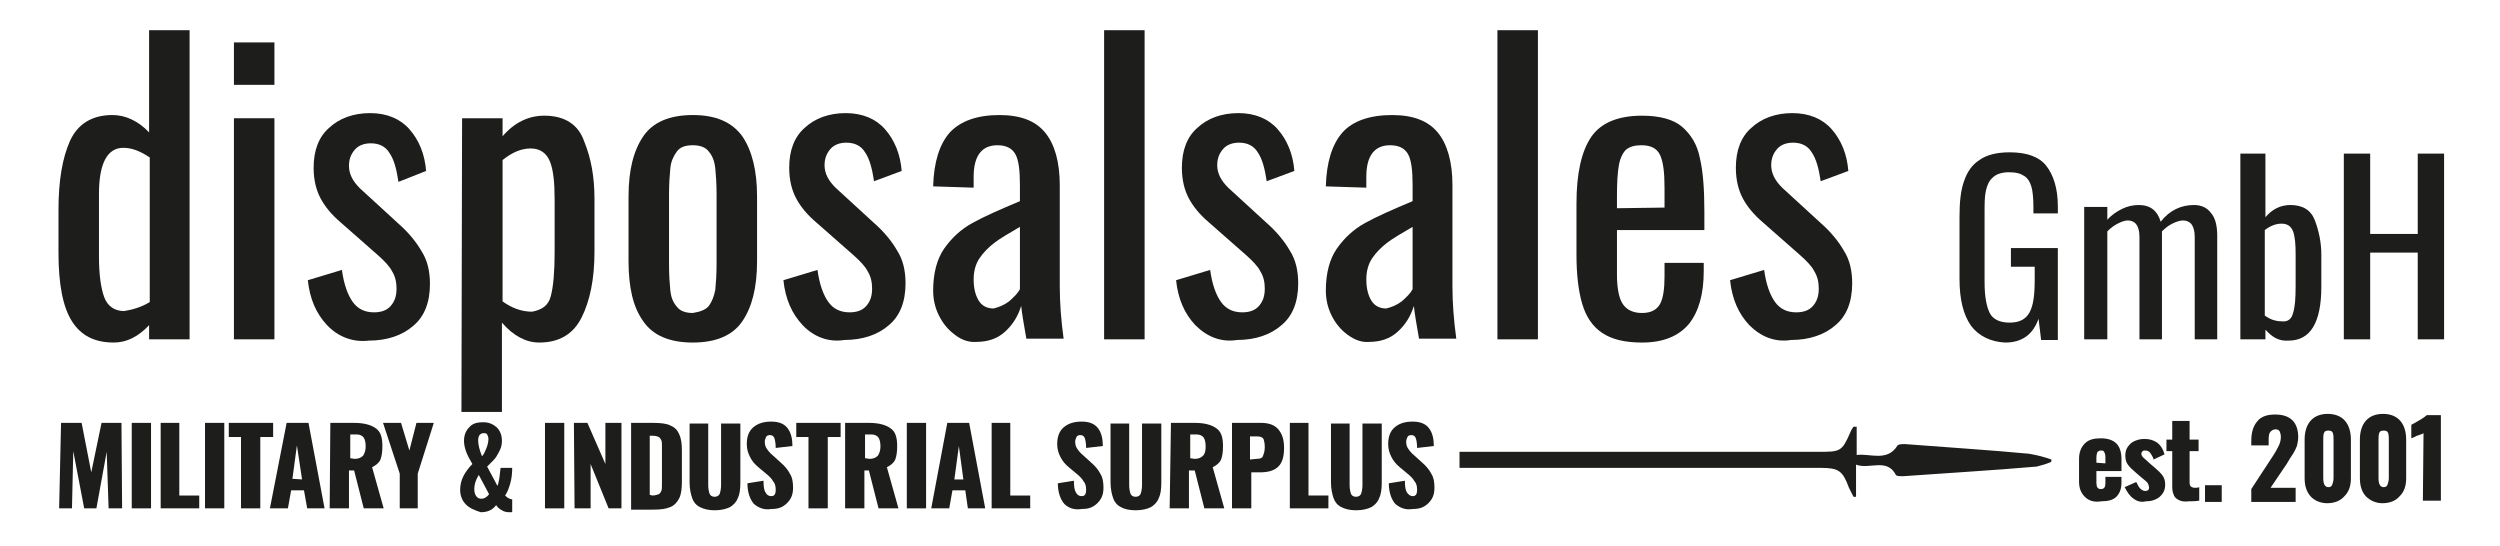 <?xml version="1.0" encoding="utf-8"?>
<!-- Generator: Adobe Illustrator 24.1.1, SVG Export Plug-In . SVG Version: 6.00 Build 0)  -->
<svg version="1.1" id="Ebene_1" xmlns="http://www.w3.org/2000/svg" xmlns:xlink="http://www.w3.org/1999/xlink" x="0px" y="0px"
	 viewBox="0 0 389 85" style="enable-background:new 0 0 389 85;" xml:space="preserve">
<style type="text/css">
	.st0{enable-background:new    ;}
	.st1{fill:#1D1D1B;}
	.st2{fill-rule:evenodd;clip-rule:evenodd;fill:#1D1D1B;}
</style>
<g class="st0">
	<path class="st1" d="M324.4,77.3c-0.6-0.6-0.9-1.3-0.9-2.4v-3.5c0-1,0.3-1.8,0.9-2.4s1.4-0.8,2.5-0.8s1.9,0.3,2.4,0.8
		s0.8,1.3,0.8,2.4v1.9h-3.9v1.8c0,0.7,0.2,1,0.7,1s0.7-0.3,0.7-0.9v-1h2.5v0.9c0,1-0.3,1.7-0.8,2.2S328,78,327,78
		C325.8,78.2,325,77.9,324.4,77.3z M327.6,72.1v-1c0-0.4-0.1-0.6-0.2-0.8c-0.1-0.2-0.3-0.2-0.5-0.2s-0.4,0.1-0.5,0.2
		c-0.1,0.1-0.2,0.5-0.2,0.9V72L327.6,72.1L327.6,72.1z"/>
	<path class="st1" d="M332,77.6c-0.6-0.4-1-1-1.4-1.8l1.8-0.8c0.2,0.4,0.4,0.8,0.6,1c0.2,0.2,0.5,0.4,0.8,0.4c0.4,0,0.6-0.2,0.6-0.5
		c0-0.2-0.1-0.5-0.2-0.7c-0.1-0.2-0.5-0.5-1.1-1l-0.7-0.6c-0.6-0.5-1-0.9-1.3-1.3s-0.4-0.9-0.4-1.4s0.1-1,0.4-1.4s0.6-0.7,1.1-0.9
		s0.9-0.3,1.5-0.3c0.8,0,1.4,0.2,2,0.6c0.5,0.4,0.9,1,1.1,1.8l-1.7,0.8c-0.1-0.4-0.3-0.7-0.5-1c-0.2-0.3-0.5-0.4-0.8-0.4
		c-0.2,0-0.3,0-0.4,0.1c-0.1,0.1-0.2,0.2-0.2,0.4s0.1,0.4,0.3,0.6c0.2,0.2,0.6,0.5,1,0.9l0.7,0.6c0.6,0.5,1,0.9,1.3,1.3
		s0.4,0.9,0.4,1.4s-0.1,1-0.4,1.4s-0.6,0.7-1.1,0.9c-0.4,0.2-0.9,0.3-1.5,0.3C333.2,78.2,332.5,78,332,77.6z"/>
	<path class="st1" d="M339,77.8c-0.4-0.2-0.7-0.5-0.8-0.9c-0.2-0.4-0.2-0.9-0.2-1.5v-5.2h-0.9v-1.8h0.9v-2.9h2.7v2.9h1.4v1.8h-1.4
		v4.9c0,0.3,0.1,0.5,0.2,0.6c0.1,0.1,0.4,0.2,0.6,0.2s0.5,0,0.7-0.1v2.1c-0.5,0.1-1.1,0.1-1.6,0.1C339.9,78.1,339.4,78,339,77.8z"/>
	<path class="st1" d="M343.1,75.5h2.6v2.6h-2.6V75.5z"/>
	<path class="st1" d="M350.3,76.1l3.2-4.9l0.2-0.3c0.4-0.6,0.7-1.2,0.9-1.6c0.2-0.4,0.3-0.9,0.3-1.3s-0.1-0.7-0.2-0.9
		c-0.1-0.2-0.4-0.3-0.6-0.3c-0.4,0-0.7,0.2-0.9,0.5c-0.2,0.3-0.2,0.8-0.2,1.4v0.6h-2.7v-0.7c0-1.3,0.3-2.3,0.9-3
		c0.6-0.8,1.6-1.1,2.8-1.1c1.2,0,2.1,0.3,2.7,0.9c0.6,0.6,0.9,1.5,0.9,2.6c0,0.5-0.1,1-0.2,1.4c-0.2,0.5-0.4,0.9-0.6,1.2
		c-0.2,0.3-0.6,0.9-1,1.6l-2.5,3.7h3.9v2.2h-6.9L350.3,76.1L350.3,76.1z"/>
	<path class="st1" d="M359.5,77.2c-0.6-0.7-0.9-1.6-0.9-2.8v-6c0-1.2,0.3-2.2,0.9-2.9s1.5-1.1,2.7-1.1c1.2,0,2.1,0.4,2.7,1.1
		c0.6,0.7,0.9,1.7,0.9,2.9v6c0,1.2-0.3,2.1-1,2.8c-0.6,0.7-1.5,1.1-2.7,1.1C361.1,78.3,360.1,77.9,359.5,77.2z M362.9,75.4
		c0.1-0.3,0.2-0.6,0.2-1v-5.9c0-0.4,0-0.8-0.1-1.1c-0.1-0.3-0.3-0.4-0.7-0.4c-0.4,0-0.6,0.1-0.7,0.4c-0.1,0.3-0.1,0.7-0.1,1.1v5.9
		c0,1,0.3,1.4,0.8,1.4C362.6,75.8,362.8,75.7,362.9,75.4z"/>
	<path class="st1" d="M368.1,77.2c-0.6-0.7-0.9-1.6-0.9-2.8v-6c0-1.2,0.3-2.2,0.9-2.9s1.5-1.1,2.7-1.1s2.1,0.4,2.7,1.1
		c0.6,0.7,0.9,1.7,0.9,2.9v6c0,1.2-0.3,2.1-1,2.8c-0.6,0.7-1.5,1.1-2.7,1.1C369.7,78.3,368.8,77.9,368.1,77.2z M371.5,75.4
		c0.1-0.3,0.2-0.6,0.2-1v-5.9c0-0.4,0-0.8-0.1-1.1c-0.1-0.3-0.3-0.4-0.7-0.4c-0.4,0-0.6,0.1-0.7,0.4c-0.1,0.3-0.1,0.7-0.1,1.1v5.9
		c0,1,0.3,1.4,0.8,1.4C371.2,75.8,371.4,75.7,371.5,75.4z"/>
	<path class="st1" d="M377.1,67.4c-0.1,0.1-0.4,0.2-1,0.4c-0.1,0-0.2,0.1-0.4,0.2s-0.3,0.1-0.5,0.2v-2.1c1.3-0.7,2.1-1.2,2.4-1.5
		h2.2v13.3H377L377.1,67.4L377.1,67.4z"/>
</g>
<path class="st2" d="M319.2,71.5c-1.1-0.4-2.3-0.7-3.5-0.9c-6.4-0.6-12.9-1-19.3-1.5c-0.4,0-1.1,0-1.2,0.3c-1.6,2.5-4.3,1.1-6.3,1.4
	v-4.4c-0.2,0-0.3,0-0.5,0c-0.2,0.3-0.4,0.6-0.5,0.9c-1.3,3-1.6,3-4.9,3c-1.2,0-3.5,0-3.5,0h-52.4v2.5h56.1c2.9,0,3.5,0.4,4.5,3.1
	c0.1,0.2,0.7,1.4,0.7,1.4s0.5,0,0.4,0v-5c2.1,0.8,4.8-1.1,6.2,1.6c0.1,0.2,0.7,0.2,1.1,0.2c6.9-0.5,13.9-0.9,20.8-1.5
	c0.8-0.2,1.5-0.4,2.2-0.7C319.2,71.9,319.2,71.7,319.2,71.5z"/>
<g class="st0">
	<path class="st1" d="M11.2,50c-1.4-2.2-2.1-5.7-2.1-10.7v-6.6c0-4.6,0.6-8.1,1.8-10.8c1.2-2.6,3.4-4,6.6-4c2,0,4,0.9,5.7,2.7V4.7
		h6.3v48.1h-6.3v-2.2c-1.7,1.8-3.5,2.7-5.5,2.7C14.7,53.3,12.6,52.2,11.2,50z M23.3,47V24.5c-1.5-1-2.8-1.5-4.1-1.5
		c-2.5,0-3.8,2.4-3.8,7.2v9.7c0,2.8,0.3,4.9,0.8,6.3c0.5,1.4,1.6,2.2,3.1,2.2C20.6,48.2,22,47.8,23.3,47z"/>
	<path class="st1" d="M36.4,6.6h6.3v6.6h-6.3V6.6z M36.4,18.4h6.3v34.4h-6.3V18.4z"/>
	<path class="st1" d="M50.9,50.6c-1.7-1.8-2.7-4.1-3-7l5.3-1.6c0.3,2.2,0.9,3.9,1.7,5c0.8,1.1,1.9,1.6,3.3,1.6c1.1,0,2-0.3,2.6-1
		c0.6-0.7,0.9-1.5,0.9-2.7c0-1-0.2-1.9-0.7-2.7c-0.4-0.8-1.2-1.6-2.2-2.5l-5.8-5.1c-1.4-1.2-2.4-2.4-3.1-3.7
		c-0.7-1.3-1.1-2.9-1.1-4.8c0-2.7,0.8-4.8,2.4-6.2c1.6-1.5,3.8-2.3,6.4-2.3c2.6,0,4.7,0.9,6.1,2.5c1.5,1.7,2.4,3.9,2.6,6.5L62,28.3
		c-0.3-2-0.7-3.5-1.4-4.5c-0.6-1-1.6-1.5-2.9-1.5c-1,0-1.9,0.3-2.5,1c-0.6,0.7-0.9,1.5-0.9,2.5c0,1.3,0.6,2.4,1.7,3.5l6,5.5
		c1.6,1.4,2.8,2.9,3.6,4.3c0.9,1.4,1.3,3.1,1.3,5.1c0,2.9-0.9,5.1-2.6,6.5c-1.7,1.5-4.1,2.3-6.9,2.3C54.9,53.3,52.6,52.4,50.9,50.6z
		"/>
	<path class="st1" d="M71.9,18.4h6.3v2.8c1.9-2.2,4.1-3.2,6.5-3.2c3.2,0,5.3,1.4,6.2,4c1.1,2.7,1.6,5.6,1.6,8.9v8.3
		c0,4.2-0.7,7.6-2,10.2c-1.3,2.6-3.5,3.9-6.6,3.9c-2,0-4-1-5.8-3.1v13.9h-6.3L71.9,18.4L71.9,18.4z M85.7,46.1
		c0.4-1.5,0.6-3.8,0.6-6.8v-8.3c0-2.6-0.2-4.5-0.7-5.8s-1.5-2.1-3-2.1c-1.5,0-2.9,0.6-4.4,1.8v22c1.4,1,2.9,1.6,4.6,1.6
		C84.3,48.2,85.3,47.6,85.7,46.1z"/>
	<path class="st1" d="M100.1,50c-1.6-2.2-2.3-5.3-2.3-9.4v-10c0-4.2,0.8-7.2,2.3-9.4s4.1-3.3,7.7-3.3c3.6,0,6.1,1.1,7.7,3.3
		c1.5,2.2,2.3,5.3,2.3,9.4v10c0,4.2-0.8,7.2-2.3,9.4c-1.5,2.2-4.1,3.3-7.7,3.3C104.2,53.3,101.6,52.2,100.1,50z M110.3,47.6
		c0.5-0.7,0.8-1.5,1-2.5c0.1-1,0.2-2.4,0.2-4.1V30.3c0-1.7-0.1-3.1-0.2-4.1c-0.1-1-0.4-1.9-1-2.6c-0.5-0.7-1.4-1-2.5-1
		c-1.2,0-2,0.3-2.5,1s-0.9,1.5-1,2.6c-0.1,1-0.2,2.4-0.2,4.1v10.8c0,1.7,0.1,3.1,0.2,4.1s0.4,1.8,1,2.5c0.5,0.7,1.4,1,2.5,1
		C109,48.5,109.8,48.2,110.3,47.6z"/>
	<path class="st1" d="M124.9,50.6c-1.7-1.8-2.7-4.1-3-7l5.3-1.6c0.3,2.2,0.9,3.9,1.7,5c0.8,1.1,1.9,1.6,3.3,1.6c1.1,0,2-0.3,2.6-1
		c0.6-0.7,0.9-1.5,0.9-2.7c0-1-0.2-1.9-0.7-2.7c-0.4-0.8-1.2-1.6-2.2-2.5l-5.8-5.1c-1.4-1.2-2.4-2.4-3.1-3.7
		c-0.7-1.3-1.1-2.9-1.1-4.8c0-2.7,0.8-4.8,2.4-6.2c1.6-1.5,3.8-2.3,6.4-2.3c2.6,0,4.7,0.9,6.1,2.5c1.5,1.7,2.4,3.9,2.6,6.5l-4.3,1.6
		c-0.3-2-0.7-3.5-1.4-4.5c-0.6-1-1.6-1.5-2.9-1.5c-1,0-1.9,0.3-2.5,1c-0.6,0.7-0.9,1.5-0.9,2.5c0,1.3,0.6,2.4,1.7,3.5l6,5.5
		c1.6,1.4,2.8,2.9,3.6,4.3c0.9,1.4,1.3,3.1,1.3,5.1c0,2.9-0.9,5.1-2.6,6.5c-1.7,1.5-4.1,2.3-6.9,2.3
		C128.9,53.3,126.6,52.4,124.9,50.6z"/>
	<path class="st1" d="M148.6,52.1c-1.1-0.8-1.9-1.8-2.5-3c-0.6-1.2-0.9-2.5-0.9-3.9c0-2.7,0.6-4.9,1.7-6.5c1.2-1.7,2.6-3,4.4-4
		c1.8-1,4.3-2.1,7.4-3.4v-2.5c0-2.3-0.2-3.9-0.7-4.8c-0.5-0.9-1.4-1.4-2.8-1.4c-2.4,0-3.7,1.6-3.7,4.9v1.7l-6.3-0.2
		c0.1-3.8,1-6.6,2.6-8.4c1.7-1.8,4.3-2.7,7.7-2.7c3.3,0,5.6,0.9,7.1,2.7c1.5,1.8,2.3,4.6,2.3,8.2v15.7c0,2.6,0.2,5.3,0.6,8.2h-5.8
		c-0.4-2.3-0.7-4-0.8-5.1c-0.5,1.6-1.3,2.9-2.5,4s-2.7,1.6-4.5,1.6C150.8,53.3,149.6,52.9,148.6,52.1z M157,46.9
		c0.8-0.7,1.4-1.3,1.7-1.9v-9.7c-1.7,1-3.1,1.8-4,2.5s-1.7,1.5-2.3,2.4c-0.6,0.9-0.9,2-0.9,3.3c0,1.4,0.3,2.5,0.8,3.3
		c0.5,0.8,1.3,1.2,2.3,1.2C155.4,47.8,156.2,47.5,157,46.9z"/>
	<path class="st1" d="M171.8,4.7h6.3v48.1h-6.3V4.7z"/>
	<path class="st1" d="M186,50.6c-1.7-1.8-2.7-4.1-3-7l5.3-1.6c0.3,2.2,0.9,3.9,1.7,5c0.8,1.1,1.9,1.6,3.3,1.6c1.1,0,2-0.3,2.6-1
		c0.6-0.7,0.9-1.5,0.9-2.7c0-1-0.2-1.9-0.7-2.7c-0.4-0.8-1.2-1.6-2.2-2.5l-5.8-5.1c-1.4-1.2-2.4-2.4-3.1-3.7
		c-0.7-1.3-1.1-2.9-1.1-4.8c0-2.7,0.8-4.8,2.4-6.2c1.6-1.5,3.8-2.3,6.4-2.3c2.6,0,4.7,0.9,6.1,2.5c1.5,1.7,2.4,3.9,2.6,6.5l-4.3,1.6
		c-0.3-2-0.7-3.5-1.4-4.5c-0.6-1-1.6-1.5-2.9-1.5c-1,0-1.9,0.3-2.5,1c-0.6,0.7-0.9,1.5-0.9,2.5c0,1.3,0.6,2.4,1.7,3.5l6,5.5
		c1.6,1.4,2.8,2.9,3.6,4.3c0.9,1.4,1.3,3.1,1.3,5.1c0,2.9-0.9,5.1-2.6,6.5c-1.7,1.5-4.1,2.3-6.9,2.3C190,53.3,187.8,52.4,186,50.6z"
		/>
	<path class="st1" d="M209.7,52.1c-1.1-0.8-1.9-1.8-2.5-3c-0.6-1.2-0.9-2.5-0.9-3.9c0-2.7,0.6-4.9,1.7-6.5c1.2-1.7,2.6-3,4.4-4
		c1.8-1,4.3-2.1,7.4-3.4v-2.5c0-2.3-0.2-3.9-0.7-4.8c-0.5-0.9-1.4-1.4-2.8-1.4c-2.4,0-3.7,1.6-3.7,4.9v1.7l-6.3-0.2
		c0.1-3.8,1-6.6,2.6-8.4c1.6-1.8,4.3-2.7,7.7-2.7c3.3,0,5.6,0.9,7.1,2.7c1.5,1.8,2.3,4.6,2.3,8.2v15.7c0,2.6,0.2,5.3,0.6,8.2h-5.8
		c-0.4-2.3-0.7-4-0.8-5.1c-0.5,1.6-1.3,2.9-2.5,4c-1.2,1.1-2.7,1.6-4.5,1.6C211.9,53.3,210.8,52.9,209.7,52.1z M218.1,46.9
		c0.8-0.7,1.4-1.3,1.7-1.9v-9.7c-1.7,1-3.1,1.8-4,2.5s-1.7,1.5-2.3,2.4c-0.6,0.9-0.9,2-0.9,3.3c0,1.4,0.3,2.5,0.8,3.3
		c0.5,0.8,1.3,1.2,2.3,1.2C216.5,47.8,217.3,47.5,218.1,46.9z"/>
	<path class="st1" d="M233,4.7h6.3v48.1H233V4.7z"/>
	<path class="st1" d="M249.3,51.8c-1.5-1-2.5-2.5-3.1-4.5c-0.6-2-0.9-4.6-0.9-7.7v-7.9c0-4.8,0.8-8.2,2.3-10.4
		c1.5-2.2,4.2-3.3,7.9-3.3c2.8,0,4.9,0.6,6.2,1.7c1.4,1.2,2.4,2.8,2.8,4.9c0.5,2.1,0.7,4.9,0.7,8.4v2.8h-13.6v6.9
		c0,2.1,0.3,3.7,0.9,4.6c0.6,0.9,1.6,1.4,3,1.4c1.4,0,2.3-0.5,2.8-1.4s0.7-2.4,0.7-4.3v-2.1h6.1v1.3c0,3.6-0.8,6.3-2.3,8.2
		c-1.6,1.9-4,2.9-7.3,2.9C252.8,53.3,250.8,52.8,249.3,51.8z M259,32.3v-3.1c0-2.4-0.2-4-0.7-5.1c-0.5-1-1.4-1.5-2.9-1.5
		c-1,0-1.8,0.2-2.4,0.7c-0.5,0.5-0.9,1.3-1.1,2.4s-0.3,2.7-0.3,4.8v1.9L259,32.3L259,32.3z"/>
	<path class="st1" d="M272.2,50.6c-1.7-1.8-2.7-4.1-3-7l5.3-1.6c0.3,2.2,0.9,3.9,1.7,5c0.8,1.1,1.9,1.6,3.3,1.6c1.1,0,2-0.3,2.6-1
		c0.6-0.7,0.9-1.5,0.9-2.7c0-1-0.2-1.9-0.7-2.7c-0.4-0.8-1.2-1.6-2.2-2.5l-5.8-5.1c-1.4-1.2-2.4-2.4-3.1-3.7
		c-0.7-1.3-1.1-2.9-1.1-4.8c0-2.7,0.8-4.8,2.4-6.2c1.6-1.5,3.8-2.3,6.4-2.3c2.6,0,4.7,0.9,6.1,2.5c1.5,1.7,2.4,3.9,2.6,6.5l-4.3,1.6
		c-0.3-2-0.7-3.5-1.4-4.5c-0.6-1-1.6-1.5-2.9-1.5c-1,0-1.9,0.3-2.5,1s-0.9,1.5-0.9,2.5c0,1.3,0.6,2.4,1.7,3.5l6,5.5
		c1.6,1.4,2.8,2.9,3.6,4.3c0.9,1.4,1.3,3.1,1.3,5.1c0,2.9-0.9,5.1-2.6,6.5c-1.7,1.5-4.1,2.3-6.9,2.3C276.2,53.3,274,52.4,272.2,50.6
		z"/>
</g>
<g class="st0">
	<path class="st1" d="M306.7,50.7c-1.2-1.7-1.8-4.1-1.8-7.3v-9.7c0-2.3,0.2-4.1,0.7-5.5c0.5-1.5,1.3-2.6,2.4-3.3
		c1.1-0.8,2.7-1.2,4.7-1.2c2.7,0,4.6,0.7,5.7,2.1s1.8,3.5,1.8,6.3v1.1h-3.8v-0.9c0-1.4-0.1-2.5-0.3-3.2c-0.2-0.7-0.5-1.3-1.1-1.7
		c-0.6-0.4-1.3-0.6-2.4-0.6s-2,0.3-2.5,0.8c-0.6,0.5-0.9,1.2-1.1,2.1s-0.2,2-0.2,3.5v10.7c0,2.2,0.3,3.8,0.8,4.8
		c0.5,1,1.6,1.5,3.1,1.5c1.5,0,2.5-0.5,3.1-1.6c0.6-1.1,0.8-2.7,0.8-5.1v-2h-3.7v-2.9h7.3v14.3h-2.6l-0.4-3.3
		c-0.9,2.5-2.6,3.7-5.2,3.7C309.8,53.2,307.9,52.3,306.7,50.7z"/>
	<path class="st1" d="M324.3,32.2h3.6v2c0.7-0.8,1.5-1.3,2.3-1.7c0.8-0.4,1.7-0.6,2.6-0.6c1.8,0,2.9,0.9,3.4,2.6
		c1.4-1.8,3.2-2.6,5.2-2.6c1.1,0,2,0.4,2.6,1.2c0.7,0.8,1,2,1,3.6v16.1h-3.5V36.9c0-1-0.2-1.6-0.5-2c-0.3-0.4-0.8-0.6-1.3-0.6
		c-0.5,0-1.1,0.2-1.7,0.5c-0.6,0.3-1.1,0.7-1.6,1.2v0.7v16.1h-3.5V36.9c0-1-0.2-1.6-0.5-2c-0.3-0.4-0.8-0.6-1.3-0.6s-1,0.2-1.6,0.5
		c-0.6,0.3-1.1,0.7-1.6,1.2v16.8h-3.6V32.2z"/>
	<path class="st1" d="M352.5,51.3v1.5h-3.9V23.9h3.9v9.9c1.1-1.3,2.4-1.9,3.9-1.9c1.9,0,3.2,0.8,3.8,2.4s1,3.4,1,5.3v5
		c0,5.6-1.7,8.4-5.1,8.4C354.6,53.1,353.6,52.5,352.5,51.3z M356.8,48.7c0.3-0.9,0.4-2.3,0.4-4.2v-5c0-1.5-0.1-2.7-0.4-3.5
		c-0.3-0.8-0.9-1.2-1.8-1.2c-0.8,0-1.7,0.3-2.6,1v13.3c0.8,0.6,1.7,0.9,2.7,0.9C356,50.1,356.6,49.6,356.8,48.7z"/>
	<path class="st1" d="M364.7,23.9h4.1v12.5h7.4V23.9h4.1v28.9h-4.1V39.3h-7.4v13.5h-4.1V23.9z"/>
</g>
<g class="st0">
	<path class="st1" d="M9.5,65.8h3.2l1.5,7.7l1.6-7.7h3.1L19,79.1h-2.1l-0.3-8.8L15,79.1h-1.9l-1.7-8.9l-0.2,8.9H9.2L9.5,65.8z"/>
	<path class="st1" d="M20.5,65.8h3v13.3h-3V65.8z"/>
	<path class="st1" d="M24.9,65.8h3v11.3H31v2h-6V65.8z"/>
	<path class="st1" d="M31.9,65.8h3v13.3h-3C31.9,79.1,31.9,65.8,31.9,65.8z"/>
	<path class="st1" d="M37.6,68h-2v-2.2h6.9V68h-2v11.1h-3V68z"/>
	<path class="st1" d="M44.6,65.8h3.4l2.5,13.3h-2.7l-0.5-2.8h-2l-0.5,2.8H42L44.6,65.8z M47,74.6l-0.8-5.3l-0.7,5.2L47,74.6L47,74.6
		z"/>
	<path class="st1" d="M51.4,65.8h3.7c1.5,0,2.6,0.3,3.3,0.8c0.8,0.5,1.1,1.4,1.1,2.8c0,0.9-0.1,1.6-0.3,2.1s-0.7,0.9-1.3,1.2
		l1.8,6.4h-3.1l-1.5-5.9h-0.8v5.9h-3L51.4,65.8L51.4,65.8z M55.2,71.4c0.6,0,1-0.2,1.3-0.5c0.2-0.3,0.4-0.8,0.4-1.4
		s-0.1-1.1-0.3-1.4c-0.2-0.3-0.6-0.5-1.1-0.5h-1v3.7L55.2,71.4L55.2,71.4z"/>
	<path class="st1" d="M62.2,73.7l-2.6-7.9h2.8l1.3,4.3l1.1-4.3h2.7L65,73.7v5.4h-2.8V73.7z"/>
	<path class="st1" d="M72.5,78.5c-0.6-0.6-0.9-1.4-0.9-2.3c0-0.8,0.2-1.5,0.5-2.1s0.8-1.3,1.4-1.9c-0.4-0.7-0.8-1.4-1-2
		c-0.2-0.6-0.3-1.1-0.3-1.6c0-0.9,0.3-1.6,0.8-2.1c0.5-0.6,1.2-0.8,2.2-0.8c0.9,0,1.5,0.3,2.1,0.8c0.5,0.5,0.8,1.2,0.8,2.1
		c0,0.5-0.1,1-0.3,1.4c-0.2,0.4-0.4,0.8-0.6,1.1c-0.2,0.3-0.6,0.7-1,1.1l-0.4,0.4l1.6,3c0.1-0.2,0.2-0.6,0.3-1.2
		c0.1-0.6,0.1-1.1,0.2-1.6h1.8c0,0.9-0.1,1.7-0.3,2.4c-0.2,0.7-0.4,1.3-0.8,1.9c0.1,0.1,0.3,0.3,0.5,0.4c0.2,0.1,0.4,0.2,0.6,0.2v2
		c0,0-0.1,0-0.2,0c-0.1,0-0.2,0-0.3,0c-0.4,0-0.8-0.1-1.1-0.3c-0.4-0.2-0.7-0.5-0.9-0.8c-0.6,0.8-1.4,1.1-2.4,1.1
		C73.9,79.4,73.1,79.1,72.5,78.5z M76.1,76.9l-1.6-3c-0.5,0.8-0.7,1.5-0.7,2.2c0,0.5,0.1,0.8,0.3,1.1c0.2,0.3,0.5,0.4,0.8,0.4
		C75.4,77.6,75.8,77.3,76.1,76.9z M75.7,69.7c0.2-0.5,0.3-1,0.3-1.4c0-0.3-0.1-0.5-0.2-0.7c-0.1-0.2-0.3-0.2-0.6-0.2
		c-0.2,0-0.4,0.1-0.6,0.3c-0.1,0.2-0.2,0.4-0.2,0.8c0,0.7,0.2,1.5,0.6,2.5C75.3,70.7,75.5,70.2,75.7,69.7z"/>
	<path class="st1" d="M84.8,65.8h3v13.3h-3V65.8z"/>
	<path class="st1" d="M89.3,65.8h2.1l2.8,6.4v-6.4h2.5v13.3h-2l-2.8-6.9v6.9h-2.5L89.3,65.8L89.3,65.8z"/>
	<path class="st1" d="M98.2,65.8h3.4c1.2,0,2.1,0.1,2.7,0.4c0.7,0.3,1.1,0.7,1.4,1.4c0.3,0.7,0.4,1.4,0.4,2.5v4.9
		c0,1-0.1,1.9-0.4,2.5c-0.3,0.6-0.7,1.1-1.4,1.4c-0.7,0.3-1.5,0.4-2.7,0.4h-3.4V65.8z M101.5,77.1c0.4,0,0.7-0.1,1-0.2
		c0.2-0.1,0.3-0.3,0.4-0.5c0.1-0.2,0.1-0.6,0.1-1.1v-5.8c0-0.4,0-0.8-0.1-1c-0.1-0.2-0.2-0.4-0.4-0.5s-0.5-0.2-1-0.2h-0.4V77
		L101.5,77.1L101.5,77.1z"/>
	<path class="st1" d="M108.9,78.9c-0.6-0.3-1-0.8-1.2-1.4c-0.2-0.6-0.4-1.4-0.4-2.4v-9.2h2.9v9.6c0,0.5,0.1,1,0.2,1.3
		c0.1,0.3,0.4,0.5,0.8,0.5c0.4,0,0.7-0.2,0.8-0.5c0.1-0.3,0.2-0.8,0.2-1.3v-9.6h3v9.2c0,1-0.1,1.8-0.4,2.4c-0.2,0.6-0.7,1.1-1.2,1.4
		c-0.6,0.3-1.4,0.5-2.4,0.5C110.2,79.4,109.5,79.2,108.9,78.9z"/>
	<path class="st1" d="M117.3,78.4c-0.6-0.7-1-1.8-1-3.2l2.5-0.4c0,0.9,0.1,1.5,0.3,1.8c0.2,0.4,0.5,0.6,0.9,0.6c0.5,0,0.7-0.3,0.7-1
		c0-0.5-0.1-1-0.4-1.3c-0.2-0.4-0.6-0.8-1.1-1.2l-1.2-1c-0.6-0.5-1-1-1.3-1.6c-0.3-0.6-0.5-1.2-0.5-2c0-1.1,0.3-2,1-2.6
		c0.7-0.6,1.6-0.9,2.8-0.9c1.3,0,2.1,0.4,2.6,1.1c0.5,0.7,0.7,1.6,0.7,2.7l-2.6,0.3c0-0.7-0.1-1.2-0.2-1.5c-0.1-0.3-0.3-0.5-0.7-0.5
		c-0.3,0-0.5,0.1-0.6,0.3s-0.2,0.5-0.2,0.7c0,0.5,0.1,0.8,0.3,1.1c0.2,0.3,0.5,0.7,1,1.1l1.1,1c0.7,0.6,1.2,1.2,1.5,1.8
		c0.4,0.6,0.5,1.4,0.5,2.2c0,0.6-0.1,1.2-0.4,1.7s-0.7,0.9-1.2,1.2s-1.1,0.4-1.8,0.4C118.9,79.4,118,79,117.3,78.4z"/>
	<path class="st1" d="M125.9,68h-2v-2.2h6.9V68h-2v11.1h-3V68z"/>
	<path class="st1" d="M131.5,65.8h3.7c1.5,0,2.6,0.3,3.3,0.8c0.8,0.5,1.1,1.4,1.1,2.8c0,0.9-0.1,1.6-0.3,2.1
		c-0.2,0.5-0.7,0.9-1.3,1.2l1.8,6.4h-3.1l-1.5-5.9h-0.7v5.9h-3V65.8z M135.3,71.4c0.6,0,1-0.2,1.3-0.5c0.2-0.3,0.4-0.8,0.4-1.4
		s-0.1-1.1-0.3-1.4c-0.2-0.3-0.6-0.5-1.1-0.5h-1v3.7L135.3,71.4L135.3,71.4z"/>
	<path class="st1" d="M141.1,65.8h3v13.3h-3V65.8z"/>
	<path class="st1" d="M147.4,65.8h3.4l2.5,13.3h-2.7l-0.4-2.8h-2l-0.5,2.8h-2.8L147.4,65.8z M149.9,74.6l-0.7-5.2l-0.7,5.2H149.9z"
		/>
	<path class="st1" d="M154.2,65.8h3v11.3h3.1v2h-6V65.8z"/>
	<path class="st1" d="M165.6,78.4c-0.6-0.7-1-1.8-1-3.2l2.5-0.4c0,0.9,0.1,1.5,0.3,1.8c0.2,0.4,0.5,0.6,0.9,0.6c0.5,0,0.7-0.3,0.7-1
		c0-0.5-0.1-1-0.4-1.3c-0.2-0.4-0.6-0.8-1.1-1.2l-1.2-1c-0.6-0.5-1-1-1.3-1.6c-0.3-0.6-0.5-1.2-0.5-2c0-1.1,0.3-2,1-2.6
		c0.7-0.6,1.6-0.9,2.8-0.9c1.3,0,2.1,0.4,2.6,1.1c0.5,0.7,0.7,1.6,0.7,2.7l-2.6,0.3c0-0.7-0.1-1.2-0.2-1.5c-0.1-0.3-0.3-0.5-0.7-0.5
		c-0.3,0-0.5,0.1-0.6,0.3s-0.2,0.5-0.2,0.7c0,0.5,0.1,0.8,0.3,1.1c0.2,0.3,0.5,0.7,1,1.1l1.1,1c0.7,0.6,1.2,1.2,1.5,1.8
		c0.4,0.6,0.5,1.4,0.5,2.2c0,0.6-0.1,1.2-0.4,1.7s-0.7,0.9-1.2,1.2c-0.5,0.3-1.1,0.4-1.8,0.4C167.1,79.4,166.2,79,165.6,78.4z"/>
	<path class="st1" d="M174.4,78.9c-0.6-0.3-1-0.8-1.2-1.4s-0.4-1.4-0.4-2.4v-9.2h2.9v9.6c0,0.5,0.1,1,0.2,1.3
		c0.1,0.3,0.4,0.5,0.8,0.5s0.7-0.2,0.8-0.5c0.1-0.3,0.2-0.8,0.2-1.3v-9.6h3v9.2c0,1-0.1,1.8-0.4,2.4c-0.2,0.6-0.7,1.1-1.2,1.4
		c-0.6,0.3-1.4,0.5-2.4,0.5C175.7,79.4,174.9,79.2,174.4,78.9z"/>
	<path class="st1" d="M182.2,65.8h3.7c1.5,0,2.6,0.3,3.3,0.8c0.8,0.5,1.1,1.4,1.1,2.8c0,0.9-0.1,1.6-0.3,2.1s-0.7,0.9-1.3,1.2
		l1.8,6.4h-3.1l-1.5-5.9H185v5.9h-3L182.2,65.8L182.2,65.8z M185.9,71.4c0.6,0,1-0.2,1.3-0.5c0.3-0.3,0.4-0.8,0.4-1.4
		s-0.1-1.1-0.3-1.4c-0.2-0.3-0.6-0.5-1.1-0.5h-1v3.7L185.9,71.4L185.9,71.4z"/>
	<path class="st1" d="M191.7,65.8h4.5c1.2,0,2.1,0.3,2.7,1c0.6,0.7,0.9,1.6,0.9,2.9c0,1.4-0.3,2.4-1,3c-0.7,0.6-1.6,0.8-2.9,0.8
		h-1.2v5.6h-3V65.8z M195.5,71.4c0.5,0,0.9-0.1,1-0.4c0.1-0.3,0.3-0.7,0.3-1.4c0-0.6-0.1-1-0.2-1.3c-0.2-0.3-0.5-0.4-1.1-0.4h-1v3.6
		L195.5,71.4L195.5,71.4z"/>
	<path class="st1" d="M200.6,65.8h3v11.3h3.1v2h-6V65.8z"/>
	<path class="st1" d="M208.7,78.9c-0.6-0.3-1-0.8-1.2-1.4c-0.2-0.6-0.4-1.4-0.4-2.4v-9.2h2.9v9.6c0,0.5,0.1,1,0.2,1.3
		c0.1,0.3,0.4,0.5,0.8,0.5c0.4,0,0.7-0.2,0.8-0.5c0.1-0.3,0.2-0.8,0.2-1.3v-9.6h3v9.2c0,1-0.1,1.8-0.4,2.4c-0.2,0.6-0.7,1.1-1.2,1.4
		c-0.6,0.3-1.4,0.5-2.4,0.5S209.3,79.2,208.7,78.9z"/>
	<path class="st1" d="M217.1,78.4c-0.6-0.7-1-1.8-1-3.2l2.5-0.4c0,0.9,0.1,1.5,0.3,1.8c0.2,0.3,0.5,0.6,0.9,0.6c0.5,0,0.7-0.3,0.7-1
		c0-0.5-0.1-1-0.4-1.3c-0.2-0.4-0.6-0.8-1.1-1.2l-1.2-1c-0.6-0.5-1-1-1.3-1.6c-0.3-0.6-0.5-1.2-0.5-2c0-1.1,0.3-2,1-2.6
		s1.6-0.9,2.8-0.9c1.3,0,2.1,0.4,2.6,1.1c0.5,0.7,0.7,1.6,0.7,2.7l-2.6,0.3c0-0.7-0.1-1.2-0.2-1.5c-0.1-0.3-0.3-0.5-0.7-0.5
		c-0.3,0-0.5,0.1-0.6,0.3c-0.1,0.2-0.2,0.5-0.2,0.7c0,0.5,0.1,0.8,0.3,1.1c0.2,0.3,0.5,0.7,1,1.1l1.1,1c0.7,0.6,1.2,1.2,1.5,1.8
		c0.4,0.6,0.5,1.4,0.5,2.2c0,0.6-0.1,1.2-0.4,1.7c-0.3,0.5-0.7,0.9-1.2,1.2c-0.5,0.3-1.1,0.4-1.8,0.4
		C218.7,79.4,217.8,79,217.1,78.4z"/>
</g>
</svg>
